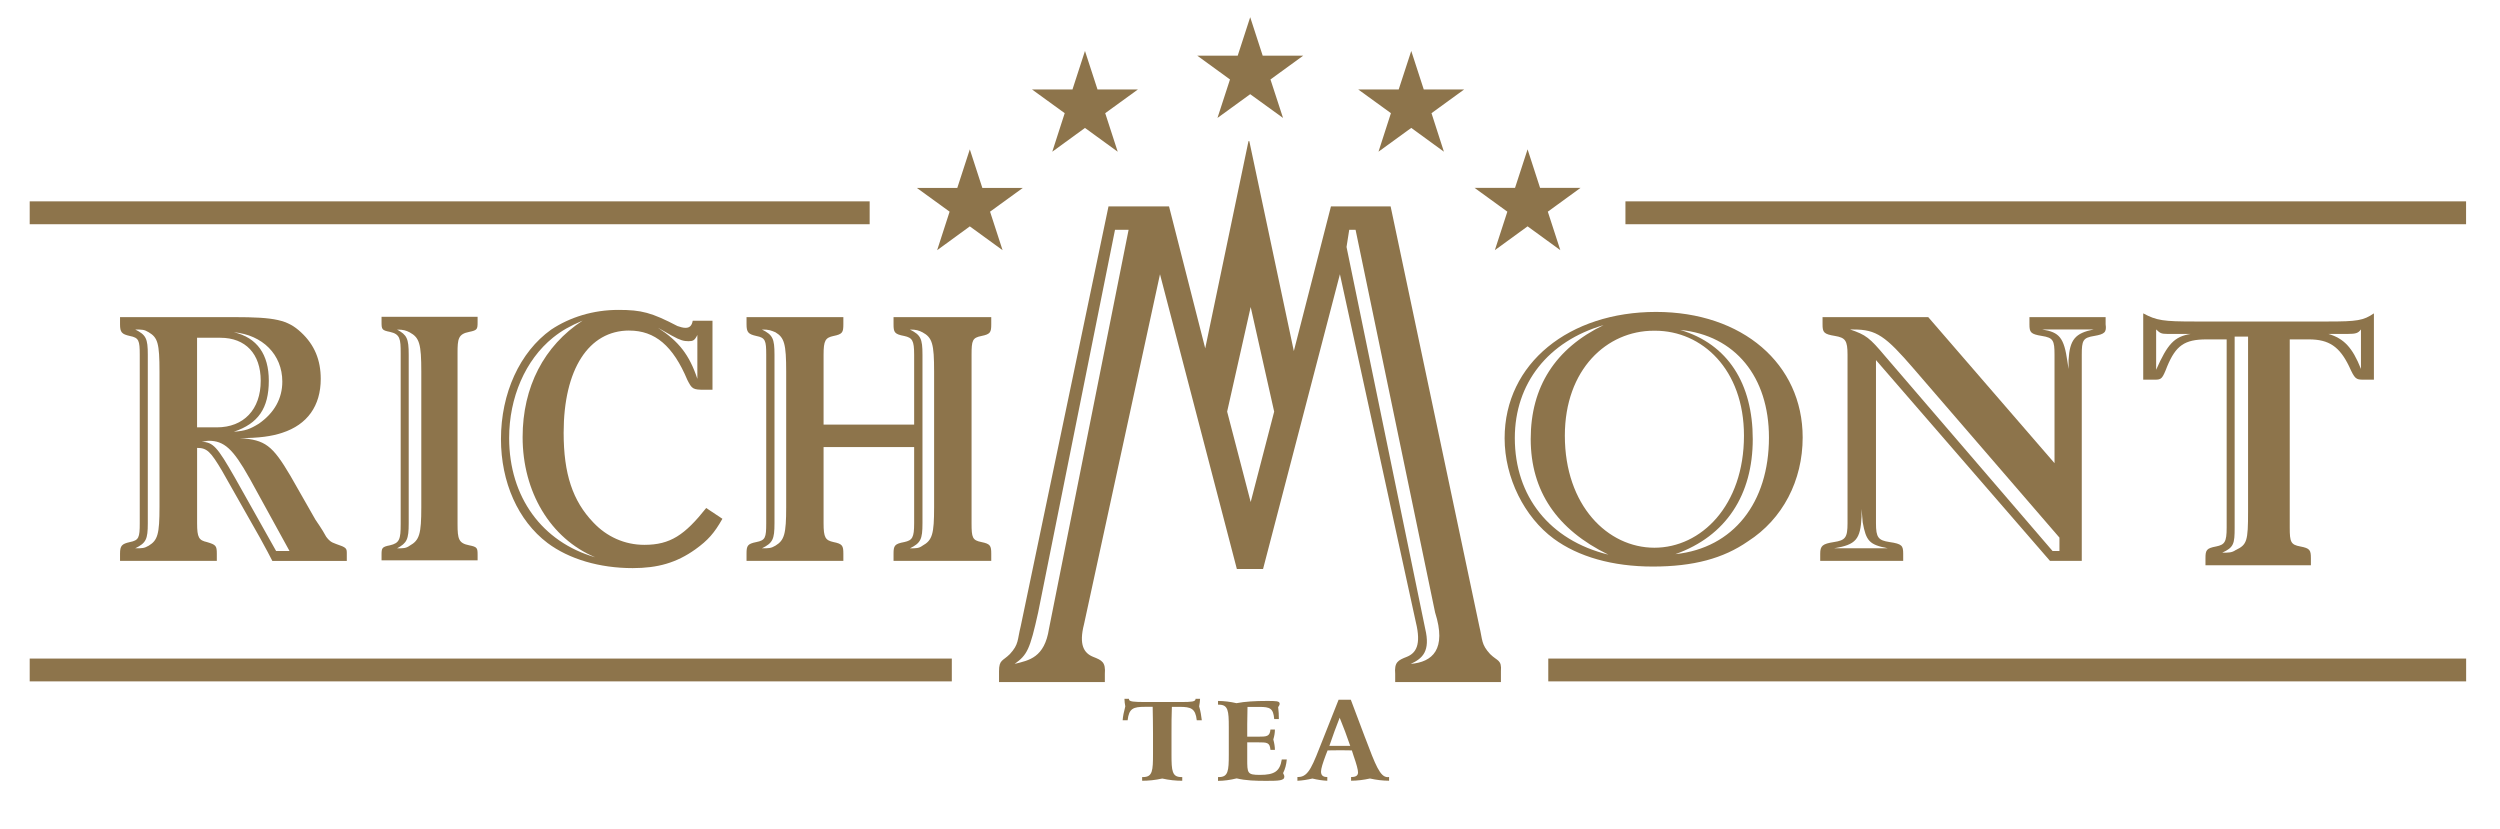 <?xml version="1.0" encoding="UTF-8"?>
<svg xmlns="http://www.w3.org/2000/svg" version="1.1" viewBox="0 0 816.47 270.69">
  <defs>
    <style>
      .cls-1 {
        fill: #8D744B;
      }
    </style>
  </defs>
  <!-- Generator: Adobe Illustrator 28.6.0, SVG Export Plug-In . SVG Version: 1.2.0 Build 709)  -->
  <g>
    <g id="Isolation_Mode_copy">
      <g>
        <g>
          <path class="cls-1" d="M391.93,228.21h-1.48v.1c0,.85-1.41.96-4.59.96h-11.92c-3.53,0-5.23-.11-5.23-.88v-.18h-1.48c.04.84.1,1.64.28,2.48-.48,1.78-.78,3.32-.86,4.53h1.62c.44-3.87,1.85-4.38,5.66-4.38h2.52c.06,2.97.11,5.89.11,8.61v6.67c0,5.54-.12,7.66-3.25,7.66h-.3v1.21c2.06,0,4.29-.22,6.57-.73,2.28.51,4.44.73,6.53.73v-1.21h-.31c-3,0-3.2-2.02-3.2-7.27v-7.05c0-2.86,0-5.75.12-8.61h2.47c3.78,0,5.23.51,5.66,4.38h1.65c-.18-1.46-.42-3.01-.87-4.53.15-.78.26-1.64.3-2.48"/>
          <path class="cls-1" d="M418.61,248.03c-.6,3.86-2.37,5.04-7.13,5.04-4.15,0-4.15-.55-4.15-5.2v-5.43h3.51c2.97,0,3.85,0,4.08,2.46h1.45c0-.97-.18-2.13-.52-3.4.34-1.14.52-2.18.52-3.25h-1.45c-.23,2.28-1.22,2.34-3.98,2.34h-3.61v-4.01c0-1.79.05-3.67.09-5.71h3.86c3.46,0,4.57.43,4.86,3.96h1.52c0-1.28-.05-2.55-.23-3.89.3-.45.49-.74.49-1.1,0-.92-1.16-.92-4.22-.92-3.8,0-7.09.19-9.89.73-1.96-.46-3.94-.71-6.02-.73v1.22h.3c3.01,0,3.22,2.01,3.22,7.28v9.08c0,5.25-.21,7.28-3.22,7.28h-.3v1.24c1.96,0,3.96-.29,6.09-.81,3.01.73,6.22.81,9.71.81,4.07,0,5.86-.08,5.86-1.36,0-.34-.16-.69-.41-1.17.7-1.39,1.05-2.83,1.21-4.45h-1.64Z"/>
          <path class="cls-1" d="M434.15,243.6c1.15-3.38,2.28-6.45,3.37-9.2,1.23,2.96,2.36,6.03,3.45,9.2h-6.83ZM445.92,241.16l-4.76-12.64h-3.99l-5.13,12.95c-3.31,8.34-4.56,12.29-8.02,12.29h-.3v1.23c1.64-.09,3.22-.33,4.89-.73,1.66.41,3.29.65,4.87.73v-1.23h-.14c-1.3,0-1.91-.59-1.91-1.78,0-.94.55-2.71,1.59-5.49l.56-1.42c1.47,0,2.85-.05,4.31-.05.69,0,1.91.05,3.61.05l.56,1.74c.96,2.75,1.46,4.58,1.46,5.47,0,1-.74,1.48-2.1,1.48h-.17v1.22c2-.02,4.07-.26,6.17-.73,2.1.47,4.14.71,6.24.73v-1.22c-.14.04-.32.04-.48.04-2.46,0-3.98-3.99-7.25-12.65"/>
        </g>
        <polygon class="cls-1" points="408.3 5.62 404.22 18.18 391.01 18.18 401.7 25.95 397.61 38.52 408.3 30.76 419.02 38.52 414.92 25.95 425.61 18.18 412.38 18.18 408.3 5.62"/>
        <polygon class="cls-1" points="450.2 49.54 460.9 41.77 471.56 49.54 467.51 36.96 478.18 29.21 464.98 29.21 460.9 16.64 456.8 29.21 443.57 29.21 454.26 36.96 450.2 49.54"/>
        <polygon class="cls-1" points="343.66 49.55 354.34 41.78 365.03 49.55 360.95 36.96 371.64 29.21 358.43 29.21 354.34 16.64 350.26 29.21 337.03 29.21 347.72 36.96 343.66 49.55"/>
        <polygon class="cls-1" points="488.2 81.7 498.89 73.92 509.58 81.7 505.5 69.13 516.18 61.36 502.97 61.36 498.89 48.77 494.79 61.36 481.58 61.36 492.28 69.13 488.2 81.7"/>
        <polygon class="cls-1" points="306.06 81.71 316.73 73.93 327.43 81.71 323.34 69.13 334.04 61.37 320.82 61.37 316.73 48.78 312.64 61.37 299.43 61.37 310.13 69.13 306.06 81.71"/>
        <rect class="cls-1" x="9.7" y="215.08" width="301.15" height="7.45"/>
        <rect class="cls-1" x="505.65" y="215.08" width="299.76" height="7.45"/>
        <rect class="cls-1" x="9.7" y="65.76" width="274.32" height="7.47"/>
        <rect class="cls-1" x="530.85" y="65.76" width="274.54" height="7.47"/>
        <g>
          <path class="cls-1" d="M137.59,165.61c0,8.79-.59,10.83-3.8,12.61-1.19.86-2.05.86-4.11.86,3.23-1.76,3.8-2.91,3.8-8.19v-55.04c0-5.29-.57-6.45-3.8-8.21,2.06,0,2.92.29,4.11.9,3.21,1.74,3.8,3.78,3.8,12.86v44.22ZM124.61,183h31.37v-1.69c0-2.37-.1-2.69-2.74-3.22-3.43-.68-3.81-2.01-3.81-6.9v-55.89c0-4.58.19-6.21,3.82-6.91,2.63-.54,2.73-.86,2.73-3.22v-1.7h-31.37v1.7c0,2.4.09,2.69,2.74,3.22,3.34.73,3.51,2.35,3.51,6.91v55.89c0,4.88-.35,6.18-3.51,6.9-2.64.53-2.74.86-2.74,3.22v1.69Z"/>
          <path class="cls-1" d="M607.96,168.82v-2.62l.38,4.39c1.1,6.14,2.22,7.31,8.14,8.46h-17.43c7.06-1.15,8.55-2.89,8.91-10.24M605.36,107.61c7.43,0,10.39,2.07,19.71,12.9l47.52,55.07v4.38h-2.24l-54.61-63.54c-5.19-6.16-6.31-7.04-11.51-8.81h1.12ZM667.02,107.61h16.71c-5.94,1.19-7.79,3.25-8.16,9.96v2.94l-.36-2.33c-1.12-7.92-2.61-9.66-8.18-10.56M598.93,177.03c-3.71.59-4.47,1.18-4.47,3.83v2.32h27.1v-2.32c0-2.64-.37-3.23-4.45-3.83-3.69-.57-4.44-1.45-4.44-6.14v-53.29l56.83,65.58h10.38v-67.32c0-4.66.37-5.56,4.06-6.14,3.38-.59,4.11-1.17,3.73-3.82v-2.33h-24.88v2.33c0,2.65.37,3.22,4.09,3.82,3.69.58,4.1,1.48,4.1,6.14v35.4l-41.24-47.69h-34.52v2.33c0,2.65.37,3.22,4.09,3.82,3.36.58,4.07,1.48,4.07,6.14v55.03c0,4.7-.71,5.57-4.45,6.14"/>
          <path class="cls-1" d="M170.68,142.77c0,17.86,9.05,33.08,23.7,39.23-17.28-4.97-28.1-19.6-28.1-38.96,0-13.17,5.26-25.47,14.34-32.79,2.93-2.35,5.57-3.79,9.67-5.55-12.6,8.2-19.61,21.65-19.61,38.06M219.56,109.69c2.64,1.48,3.81,1.74,5.3,1.74s2.02-.26,2.89-2.04v14.34c-2.61-7.89-6.13-12.29-12.86-16.68,2.04,1.16,2.64,1.47,4.67,2.65M205.48,107.96c8.47,0,14.32,4.99,19,16.12,1.49,2.92,1.77,3.21,5.58,3.21h2.63v-22.55h-6.45c-.27,1.46-.88,2.33-2.36,2.33-.85,0-1.73-.29-2.61-.58-8.49-4.41-11.7-5.28-19.32-5.28-8.2,0-15.81,2.36-21.96,6.45-10.24,7.31-16.38,20.79-16.38,35.73,0,14.05,5.54,26.64,15.21,33.95,7.04,5.27,16.99,8.2,27.81,8.2,8.21,0,14.35-1.76,20.47-6.13,4.11-2.96,6.18-5.3,8.83-9.98l-5.29-3.52c-7.01,8.81-11.71,12.03-20.2,12.03-6.44,0-12.29-2.65-16.68-7.32-6.73-7.03-9.68-15.84-9.68-29.29,0-20.78,8.21-33.38,21.41-33.38"/>
          <path class="cls-1" d="M734.19,167.05c0,9.66-.32,10.84-4.07,12.61-1.25.84-2.18.84-4.37.84,3.79-1.74,4.06-2.89,4.06-8.18v-62.38h4.38v57.11ZM704.17,120.77v-13.18c1.27,1.17,1.56,1.47,3.76,1.47h7.5c-5.33.88-7.5,3.22-11.26,11.71M766.68,109.06c2.85,0,3.47-.3,4.38-1.47v12.9c-2.78-7.03-5.62-9.97-10.62-11.43h6.24ZM754.05,110.84c6.58,0,10.01,2.37,13.13,8.79,1.86,4.11,2.2,4.37,4.7,4.37h3.41v-21.66c-3.41,2.35-5.58,2.66-14.99,2.66h-43.44c-10.32,0-12.51-.3-16.91-2.66v21.66h3.79c2.17,0,2.46-.26,4.05-4.37,2.81-6.74,5.63-8.79,12.82-8.79h6.59v61.5c0,4.68-.64,5.56-3.46,6.13-3.13.59-3.46,1.19-3.46,3.82v2.32h34.43v-2.32c0-2.63-.33-3.23-3.45-3.82-3.11-.57-3.46-1.45-3.46-6.13v-61.5h6.26Z"/>
          <path class="cls-1" d="M523.74,106.16c-15.8,7.62-23.83,20.2-23.83,37.2s8.54,29.57,25.36,37.78c-19.17-4.7-30.55-19.04-30.55-38.09,0-17.85,10.89-31.61,29.01-36.88M577.72,142.9c-.01,21.19-11.55,36.07-30.56,38.08,16.66-5.9,25.27-19.48,25.27-37.56s-8.07-31.04-23.7-35.67c17.96,1.77,28.99,15.33,28.99,35.15M540.31,178.88c-15.24,0-29.25-13.76-29.25-36.6,0-21.67,13.74-34.27,29.02-34.27h.47c15.28,0,29.01,12.6,29.01,34.27,0,22.84-14,36.6-29.25,36.6ZM491.39,143.15c0,12.89,6.49,25.76,16.05,32.79,8,5.88,19.17,9.09,32.37,9.09s23-2.64,31.03-8.22c11.4-7.3,17.89-19.89,17.89-33.95,0-24.01-19.68-40.99-47.9-40.99s-49.44,16.68-49.44,41.27"/>
          <path class="cls-1" d="M52.09,165.61c0,8.78-.58,10.83-3.51,12.6-1.49.86-2.06.86-4.41.86,3.53-1.75,4.1-2.9,4.1-8.18v-55.06c0-5.28-.57-6.45-4.1-8.21,2.35,0,2.92,0,4.41.9,2.92,1.75,3.51,3.51,3.51,12.87v44.22ZM92.2,124.62c0,5.56-2.62,10.23-7.65,13.74-2.88,1.77-4.36,2.36-8.18,2.64,7.92-2.64,11.42-7.61,11.42-16.68,0-8.5-3.79-14.06-11.42-15.81,9.39.87,15.83,7.31,15.83,16.11M81.37,155.96l13.19,24h-4.38l-13.49-24c-5.86-10.26-7.04-11.43-10.84-11.72.88,0,1.45-.29,2.33-.29,4.98,0,7.93,2.63,13.18,12.02M64.36,110.31h7.62c8.2,0,13.17,5.25,13.17,14.05,0,9.38-5.56,15.21-14.34,15.21h-6.45v-29.27ZM72.59,153.9l12.29,21.69q2.9,5.27,4.06,7.6h24.32v-2.32c0-1.78,0-2.04-3.52-3.22-1.75-.59-2.33-1.19-3.21-2.35-.28-.57-1.47-2.64-3.51-5.57l-8.2-14.38c-5.88-9.94-8.21-11.68-16.42-12.27,6.13,0,10.27-.57,13.79-1.74,8.19-2.66,12.56-8.81,12.56-17.59,0-6.14-2.02-11.12-6.42-15.2-4.4-4.1-8.5-4.98-21.96-4.98h-37.17v2.33c0,2.65.57,3.23,3.21,3.83,2.93.57,3.23,1.47,3.23,6.14v55.02c0,4.7-.3,5.56-3.23,6.15-2.64.59-3.21,1.18-3.21,3.82v2.32h31.61v-2.32c0-2.63-.28-2.94-3.21-3.82-2.64-.59-3.23-1.46-3.23-6.15v-24.61c3.23,0,4.41,1.18,8.22,7.61"/>
          <path class="cls-1" d="M301.27,108.52c3.22,1.75,3.8,3.79,3.8,12.87v44.23c0,8.79-.58,10.83-3.8,12.6-1.16.86-2.05.86-4.1.86,3.51-1.75,4.1-2.91,4.1-8.18v-55.06c0-5.28-.59-6.45-4.1-8.21,2.05,0,2.94.3,4.1.9M256.76,165.61c0,8.79-.59,10.83-3.51,12.6-1.47.86-2.07.86-4.4.86,3.51-1.75,4.09-2.91,4.09-8.18v-55.06c0-5.28-.58-6.45-4.09-8.21,2.33,0,2.93.3,4.4.9,2.91,1.75,3.51,3.79,3.51,12.87v44.23ZM291.82,105.91c0,2.63.31,3.22,3.51,3.82,2.63.58,3.22,1.48,3.22,6.13v22.81h-29.58v-22.81c0-4.66.59-5.56,3.23-6.13,2.96-.59,3.23-1.19,3.23-3.82v-2.33h-31.62v2.33c0,2.63.58,3.22,3.21,3.82,2.94.58,3.22,1.48,3.22,6.13v55.03c0,4.7-.28,5.56-3.22,6.14-2.92.59-3.21,1.19-3.21,3.83v2.31h31.62v-2.31c0-2.64-.27-3.23-3.23-3.83-2.63-.58-3.23-1.45-3.23-6.14v-24.88h29.58v24.88c0,4.7-.59,5.56-3.22,6.14-3.2.59-3.51,1.19-3.51,3.83v2.31h31.91v-2.31c0-2.64-.29-3.23-3.21-3.83-2.94-.58-3.22-1.45-3.22-6.14v-55.03c0-4.66.28-5.56,3.22-6.13,2.92-.59,3.21-1.19,3.21-3.82v-2.33h-31.91v2.33Z"/>
          <path class="cls-1" d="M460.73,216.82c3.83-1.75,6.49-4.12,4.72-11.49l-25.69-124.67.88-5.62h2.07l25.97,124.97c3.86,12.09-.87,16.22-7.96,16.81M408.46,163.96l-7.69-29.53,7.69-34.16,7.67,34.16-7.67,29.53ZM342.59,205.33c-1.46,9.45-6.49,10.33-11.22,11.49,4.12-2.94,5-4.72,7.68-16.81l25.1-124.97h4.44l-26,130.29ZM486.65,213.61c-2.97-3.26-2.4-4.44-3.54-9.17l-28.95-137.03h-19.49l-12.12,47.25-14.54-68.56h-.27l-14.13,67.67-11.82-46.36h-19.77l-28.65,137.03c-1.18,4.73-.58,5.92-3.55,9.17-2.33,2.33-3.55,1.78-3.55,5.62v3.53h34.56v-2.66c.29-3.86-.9-4.43-3.84-5.59-2.96-1.2-4.71-3.87-2.96-10.66l24.81-114.28,25.1,96.25h8.56l25.1-96.26,24.81,113.71c1.8,7.37,0,10.03-2.93,11.23-2.95,1.16-4.14,1.74-3.83,5.6v2.66h34.53v-3.54c.31-3.82-1.18-3.27-3.52-5.6"/>
        </g>
      </g>
    </g>
  </g>
</svg>
